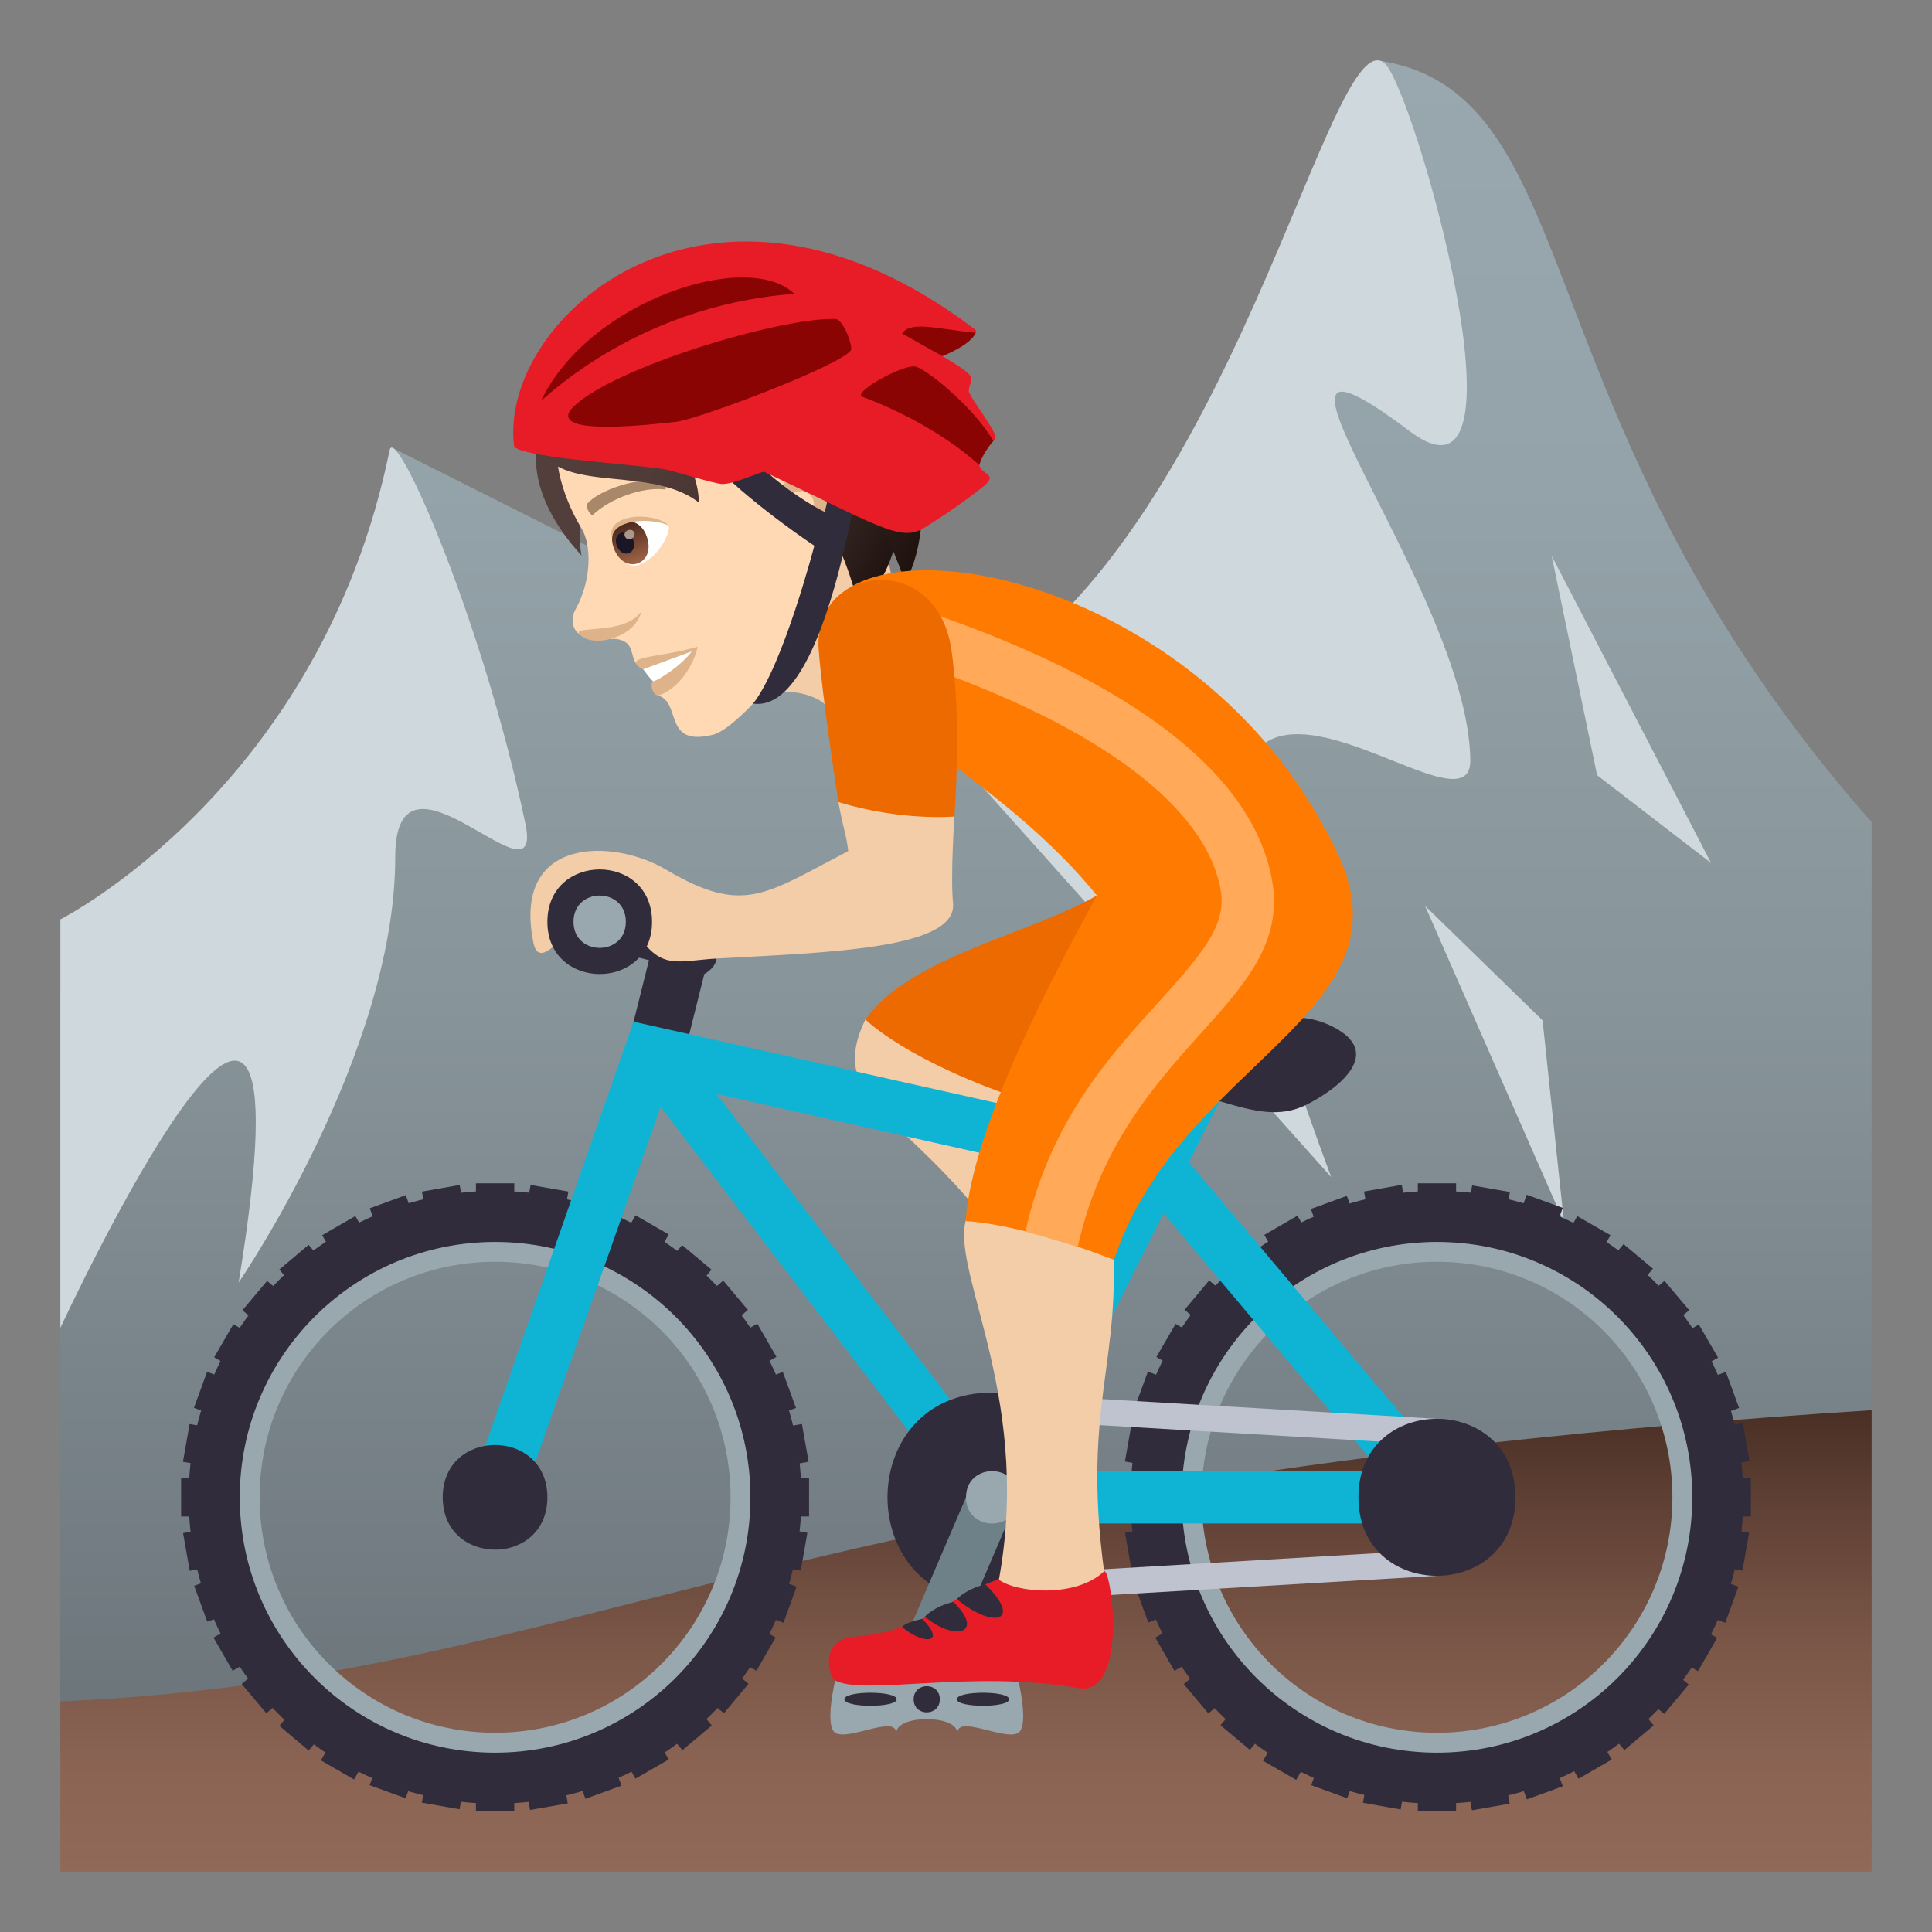 <?xml version="1.0" encoding="utf-8"?>
<!-- Generator: Adobe Illustrator 15.0.0, SVG Export Plug-In . SVG Version: 6.00 Build 0)  -->
<!DOCTYPE svg PUBLIC "-//W3C//DTD SVG 1.1//EN" "http://www.w3.org/Graphics/SVG/1.1/DTD/svg11.dtd">
<svg version="1.1" id="Layer_1" xmlns:x="http://ns.adobe.com/Extensibility/1.0/" xmlns:i="http://ns.adobe.com/AdobeIllustrator/10.0/" xmlns:graph="http://ns.adobe.com/Graphs/1.0/"
	 xmlns="http://www.w3.org/2000/svg" xmlns:xlink="http://www.w3.org/1999/xlink" xmlns:a="http://ns.adobe.com/AdobeSVGViewerExtensions/3.0/"
	 x="0px" y="0px" width="64px" height="64px" viewBox="0 0 64 64" enable-background="new 0 0 64 64" xml:space="preserve">
<rect x="0" y="0" width="64" height="64" fill="#808080" stroke="none"/>
<linearGradient id="SVGID_1_" gradientUnits="userSpaceOnUse" x1="88" y1="-138.004" x2="88" y2="-82.008" gradientTransform="matrix(1 0 0 -1 -56 -80)">
	<stop  offset="0" style="stop-color:#697378"/>
	<stop  offset="0.109" style="stop-color:#727C82"/>
	<stop  offset="0.441" style="stop-color:#87949A"/>
	<stop  offset="0.748" style="stop-color:#94A3A9"/>
	<stop  offset="1" style="stop-color:#99A8AE"/>
	<a:midPointStop  offset="0" style="stop-color:#697378"/>
	<a:midPointStop  offset="0.5" style="stop-color:#697378"/>
	<a:midPointStop  offset="0.109" style="stop-color:#727C82"/>
	<a:midPointStop  offset="0.5" style="stop-color:#727C82"/>
	<a:midPointStop  offset="0.441" style="stop-color:#87949A"/>
	<a:midPointStop  offset="0.5" style="stop-color:#87949A"/>
	<a:midPointStop  offset="0.748" style="stop-color:#94A3A9"/>
	<a:midPointStop  offset="0.5" style="stop-color:#94A3A9"/>
	<a:midPointStop  offset="1" style="stop-color:#99A8AE"/>
</linearGradient>
<path fill="url(#SVGID_1_)" d="M45.691,2.008c-0.357-0.055-6.848,23.744-15.434,21.504L13,14.836c0,0,0.268,12.152-11,18.154v25.014
	h60V27.235C50.266,13.961,52.723,3.106,45.691,2.008z"/>
<path fill="#CFD8DD" d="M30.258,23.512c10.086-3.096,13.633-22.949,15.594-21.43c0.957,0.742,5.113,15.416,0.85,12.205
	c-6.563-4.936,1.939,5.246,2.004,10.895c0.039,3.57-13.656-10.469-4.609,13.81L30.258,23.512z"/>
<polygon fill="#CFD8DD" points="56.682,28.588 51.4,18.407 52.906,25.68 "/>
<polygon fill="#CFD8DD" points="51.809,40.494 51.1,33.801 47.207,30.008 "/>
<path fill="#CFD8DD" d="M2,30.456c0,0,8.621-4.355,10.906-15.541c0.189-0.926,3.074,5.576,4.5,12.379
	c0.621,2.973-4.314-3.23-4.313,1.096c0.002,6.527-5.188,14.097-5.188,14.097C10.748,25.112,2,43.988,2,43.988V30.456z"/>
<linearGradient id="SVGID_2_" gradientUnits="userSpaceOnUse" x1="88" y1="-142" x2="88" y2="-126.715" gradientTransform="matrix(1 0 0 -1 -56 -80)">
	<stop  offset="0" style="stop-color:#916958"/>
	<stop  offset="0.21" style="stop-color:#8B6454"/>
	<stop  offset="0.487" style="stop-color:#7B5748"/>
	<stop  offset="0.799" style="stop-color:#5F4034"/>
	<stop  offset="1" style="stop-color:#4A2F24"/>
	<a:midPointStop  offset="0" style="stop-color:#916958"/>
	<a:midPointStop  offset="0.5" style="stop-color:#916958"/>
	<a:midPointStop  offset="0.21" style="stop-color:#8B6454"/>
	<a:midPointStop  offset="0.5" style="stop-color:#8B6454"/>
	<a:midPointStop  offset="0.487" style="stop-color:#7B5748"/>
	<a:midPointStop  offset="0.5" style="stop-color:#7B5748"/>
	<a:midPointStop  offset="0.799" style="stop-color:#5F4034"/>
	<a:midPointStop  offset="0.5" style="stop-color:#5F4034"/>
	<a:midPointStop  offset="1" style="stop-color:#4A2F24"/>
</linearGradient>
<path fill="url(#SVGID_2_)" d="M62,46.715c-36.494,2.33-42.457,8.854-60,9.65V62h60V46.715z"/>
<path fill="#99A8AE" d="M47.602,40.066c-5.268,0-9.533,4.268-9.533,9.533s4.266,9.533,9.533,9.533c5.264,0,9.533-4.268,9.533-9.533
	S52.865,40.066,47.602,40.066z M47.602,57.4c-4.309,0-7.801-3.492-7.801-7.801s3.492-7.801,7.801-7.801
	c4.307,0,7.799,3.492,7.799,7.801S51.908,57.4,47.602,57.4z"/>
<path fill="#99A8AE" d="M16.4,40.066c-5.266,0-9.533,4.268-9.533,9.533s4.268,9.533,9.533,9.533s9.533-4.268,9.533-9.533
	S21.666,40.066,16.4,40.066z M16.4,57.4c-4.307,0-7.799-3.492-7.799-7.801s3.492-7.801,7.799-7.801c4.309,0,7.801,3.492,7.801,7.801
	S20.709,57.4,16.4,57.4z"/>
<path fill="#302C3B" d="M16.4,39.449c-5.605,0-10.15,4.545-10.15,10.15s4.545,10.15,10.15,10.15s10.15-4.545,10.15-10.15
	C26.551,43.996,22.006,39.449,16.4,39.449z M16.4,58.059c-4.67,0-8.457-3.787-8.457-8.459c0-4.67,3.787-8.459,8.457-8.459
	c4.672,0,8.459,3.789,8.459,8.459C24.859,54.273,21.072,58.059,16.4,58.059z"/>
<rect x="13.996" y="59.42" transform="matrix(-0.985 -0.174 0.174 -0.985 18.671 120.899)" fill="#302C3B" width="1.269" height="0.425"/>
<rect x="17.533" y="39.354" transform="matrix(-0.985 -0.172 0.172 -0.985 29.256 81.671)" fill="#302C3B" width="1.271" height="0.426"/>
<rect x="12.282" y="58.96" transform="matrix(-0.94 -0.342 0.342 -0.94 4.817 119.193)" fill="#302C3B" width="1.268" height="0.424"/>
<rect x="19.25" y="39.813" transform="matrix(-0.94 -0.342 0.342 -0.94 24.905 84.437)" fill="#302C3B" width="1.27" height="0.426"/>
<rect x="10.674" y="58.21" transform="matrix(-0.866 -0.499 0.499 -0.866 -8.075 114.683)" fill="#302C3B" width="1.267" height="0.424"/>
<rect x="20.86" y="40.563" transform="matrix(-0.867 -0.499 0.499 -0.867 19.785 86.839)" fill="#302C3B" width="1.269" height="0.426"/>
<rect x="9.218" y="57.191" transform="matrix(-0.765 -0.644 0.644 -0.765 -19.555 107.676)" fill="#302C3B" width="1.268" height="0.426"/>
<rect x="22.312" y="41.582" transform="matrix(-0.767 -0.641 0.641 -0.767 13.754 88.582)" fill="#302C3B" width="1.27" height="0.428"/>
<rect x="7.962" y="55.935" transform="matrix(-0.644 -0.765 0.765 -0.644 -28.84 98.867)" fill="#302C3B" width="1.268" height="0.426"/>
<rect x="23.569" y="42.838" transform="matrix(-0.643 -0.766 0.766 -0.643 6.79 89.267)" fill="#302C3B" width="1.27" height="0.426"/>
<rect x="6.943" y="54.48" transform="matrix(-0.5 -0.866 0.866 -0.5 -36.001 88.6)" fill="#302C3B" width="1.27" height="0.426"/>
<rect x="24.588" y="44.292" transform="matrix(-0.5 -0.866 0.866 -0.5 -0.711 88.599)" fill="#302C3B" width="1.27" height="0.425"/>
<rect x="6.194" y="52.871" transform="matrix(-0.343 -0.94 0.94 -0.343 -40.708 77.679)" fill="#302C3B" width="1.266" height="0.426"/>
<rect x="25.337" y="45.901" transform="matrix(-0.343 -0.939 0.939 -0.343 -8.442 86.323)" fill="#302C3B" width="1.27" height="0.426"/>
<rect x="5.734" y="51.156" transform="matrix(-0.174 -0.985 0.985 -0.174 -43.106 66.584)" fill="#302C3B" width="1.267" height="0.425"/>
<rect x="25.798" y="47.617" transform="matrix(-0.175 -0.985 0.985 -0.175 -16.021 82.241)" fill="#302C3B" width="1.27" height="0.426"/>
<rect x="6" y="48.965" fill="#302C3B" width="0.426" height="1.27"/>
<rect x="26.375" y="48.965" fill="#302C3B" width="0.426" height="1.27"/>
<rect x="5.733" y="47.618" transform="matrix(0.174 -0.985 0.985 0.174 -41.841 45.785)" fill="#302C3B" width="1.269" height="0.425"/>
<rect x="25.797" y="51.154" transform="matrix(0.172 -0.985 0.985 0.172 -28.718 68.564)" fill="#302C3B" width="1.271" height="0.427"/>
<rect x="6.194" y="45.903" transform="matrix(0.342 -0.94 0.94 0.342 -38.842 36.761)" fill="#302C3B" width="1.268" height="0.424"/>
<rect x="25.338" y="52.869" transform="matrix(0.341 -0.94 0.94 0.341 -32.784 59.398)" fill="#302C3B" width="1.272" height="0.427"/>
<rect x="6.945" y="44.294" transform="matrix(0.501 -0.866 0.866 0.501 -34.743 28.787)" fill="#302C3B" width="1.268" height="0.423"/>
<rect x="24.587" y="54.479" transform="matrix(0.499 -0.866 0.866 0.499 -34.758 49.24)" fill="#302C3B" width="1.271" height="0.426"/>
<rect x="7.963" y="42.839" transform="matrix(0.643 -0.766 0.766 0.643 -29.904 21.959)" fill="#302C3B" width="1.27" height="0.424"/>
<rect x="23.568" y="55.933" transform="matrix(0.642 -0.767 0.767 0.642 -34.379 38.647)" fill="#302C3B" width="1.271" height="0.427"/>
<rect x="9.218" y="41.582" transform="matrix(0.765 -0.645 0.645 0.765 -24.62 16.191)" fill="#302C3B" width="1.27" height="0.426"/>
<rect x="22.314" y="57.191" transform="matrix(0.766 -0.643 0.643 0.766 -31.534 28.189)" fill="#302C3B" width="1.27" height="0.426"/>
<rect x="10.674" y="40.564" transform="matrix(0.866 -0.501 0.501 0.866 -18.894 11.138)" fill="#302C3B" width="1.268" height="0.424"/>
<rect x="20.859" y="58.209" transform="matrix(0.866 -0.5 0.5 0.866 -26.329 18.571)" fill="#302C3B" width="1.27" height="0.426"/>
<rect x="12.282" y="39.813" transform="matrix(0.939 -0.343 0.343 0.939 -12.94 6.855)" fill="#302C3B" width="1.27" height="0.426"/>
<rect x="19.251" y="58.96" transform="matrix(0.94 -0.342 0.342 0.94 -19.012 10.348)" fill="#302C3B" width="1.27" height="0.426"/>
<rect x="13.997" y="39.353" transform="matrix(0.985 -0.174 0.174 0.985 -6.657 3.147)" fill="#302C3B" width="1.269" height="0.426"/>
<rect x="17.535" y="59.421" transform="matrix(0.985 -0.172 0.172 0.985 -10.008 4.025)" fill="#302C3B" width="1.269" height="0.425"/>
<rect x="15.766" y="39.199" fill="#302C3B" width="1.27" height="0.426"/>
<rect x="15.766" y="59.574" fill="#302C3B" width="1.27" height="0.426"/>
<path fill="#302C3B" d="M47.602,39.449c-5.605,0-10.15,4.545-10.15,10.15s4.545,10.15,10.15,10.15
	c5.604,0,10.148-4.545,10.148-10.15C57.75,43.996,53.205,39.449,47.602,39.449z M47.602,58.059c-4.672,0-8.459-3.787-8.459-8.459
	c0-4.67,3.787-8.459,8.459-8.459s8.457,3.789,8.457,8.459C56.059,54.273,52.273,58.059,47.602,58.059z"/>
<rect x="45.197" y="59.42" transform="matrix(-0.985 -0.174 0.174 -0.985 80.578 126.334)" fill="#302C3B" width="1.267" height="0.425"/>
<rect x="48.735" y="39.354" transform="matrix(-0.985 -0.172 0.172 -0.985 91.179 87.053)" fill="#302C3B" width="1.269" height="0.426"/>
<rect x="43.482" y="58.96" transform="matrix(-0.94 -0.342 0.342 -0.94 65.336 129.863)" fill="#302C3B" width="1.268" height="0.425"/>
<rect x="50.449" y="39.813" transform="matrix(-0.94 -0.342 0.342 -0.94 85.428 95.091)" fill="#302C3B" width="1.27" height="0.426"/>
<rect x="41.873" y="58.21" transform="matrix(-0.866 -0.499 0.499 -0.866 50.153 130.265)" fill="#302C3B" width="1.267" height="0.424"/>
<rect x="52.058" y="40.563" transform="matrix(-0.867 -0.498 0.498 -0.867 78.072 102.382)" fill="#302C3B" width="1.27" height="0.427"/>
<rect x="40.417" y="57.19" transform="matrix(-0.766 -0.643 0.643 -0.766 35.59 127.763)" fill="#302C3B" width="1.27" height="0.427"/>
<rect x="53.514" y="41.582" transform="matrix(-0.767 -0.642 0.642 -0.767 68.831 108.604)" fill="#302C3B" width="1.269" height="0.427"/>
<rect x="39.163" y="55.935" transform="matrix(-0.643 -0.766 0.766 -0.643 22.364 122.724)" fill="#302C3B" width="1.267" height="0.426"/>
<rect x="54.768" y="42.837" transform="matrix(-0.644 -0.765 0.765 -0.644 58.13 113.161)" fill="#302C3B" width="1.271" height="0.427"/>
<rect x="38.143" y="54.48" transform="matrix(-0.5 -0.866 0.866 -0.5 10.796 115.62)" fill="#302C3B" width="1.27" height="0.426"/>
<rect x="55.787" y="44.291" transform="matrix(-0.501 -0.865 0.865 -0.501 46.181 115.633)" fill="#302C3B" width="1.271" height="0.427"/>
<rect x="37.394" y="52.871" transform="matrix(-0.344 -0.939 0.939 -0.344 1.256 107.045)" fill="#302C3B" width="1.267" height="0.426"/>
<rect x="56.536" y="45.901" transform="matrix(-0.344 -0.939 0.939 -0.344 33.555 115.665)" fill="#302C3B" width="1.271" height="0.428"/>
<rect x="36.935" y="51.155" transform="matrix(-0.174 -0.985 0.985 -0.174 -6.473 97.308)" fill="#302C3B" width="1.267" height="0.426"/>
<rect x="56.998" y="47.617" transform="matrix(-0.174 -0.985 0.985 -0.174 20.552 112.901)" fill="#302C3B" width="1.269" height="0.426"/>
<rect x="37.201" y="48.965" fill="#302C3B" width="0.426" height="1.27"/>
<rect x="57.574" y="48.965" fill="#302C3B" width="0.426" height="1.27"/>
<rect x="36.934" y="47.617" transform="matrix(0.174 -0.985 0.985 0.174 -16.065 76.51)" fill="#302C3B" width="1.269" height="0.426"/>
<rect x="56.996" y="51.154" transform="matrix(0.172 -0.985 0.985 0.172 -2.888 99.298)" fill="#302C3B" width="1.271" height="0.427"/>
<rect x="37.394" y="45.903" transform="matrix(0.343 -0.939 0.939 0.343 -18.34 65.998)" fill="#302C3B" width="1.269" height="0.424"/>
<rect x="56.537" y="52.869" transform="matrix(0.341 -0.94 0.94 0.341 -12.224 88.727)" fill="#302C3B" width="1.272" height="0.427"/>
<rect x="38.144" y="44.294" transform="matrix(0.501 -0.866 0.866 0.501 -19.162 55.795)" fill="#302C3B" width="1.268" height="0.423"/>
<rect x="55.787" y="54.48" transform="matrix(0.499 -0.866 0.866 0.499 -19.136 76.273)" fill="#302C3B" width="1.271" height="0.424"/>
<rect x="39.163" y="42.838" transform="matrix(0.642 -0.767 0.767 0.642 -18.76 45.925)" fill="#302C3B" width="1.269" height="0.426"/>
<rect x="54.769" y="55.933" transform="matrix(0.641 -0.767 0.767 0.641 -23.207 62.657)" fill="#302C3B" width="1.27" height="0.427"/>
<rect x="40.417" y="41.582" transform="matrix(0.765 -0.644 0.644 0.765 -17.268 36.244)" fill="#302C3B" width="1.271" height="0.426"/>
<rect x="53.514" y="57.191" transform="matrix(0.766 -0.643 0.643 0.766 -24.231 48.248)" fill="#302C3B" width="1.27" height="0.426"/>
<rect x="41.873" y="40.564" transform="matrix(0.866 -0.501 0.501 0.866 -14.703 26.757)" fill="#302C3B" width="1.268" height="0.424"/>
<rect x="52.06" y="58.209" transform="matrix(0.866 -0.501 0.501 0.866 -22.168 34.227)" fill="#302C3B" width="1.268" height="0.426"/>
<rect x="43.482" y="39.812" transform="matrix(0.939 -0.343 0.343 0.939 -11.061 17.581)" fill="#302C3B" width="1.269" height="0.426"/>
<rect x="50.451" y="58.96" transform="matrix(0.94 -0.342 0.342 0.94 -17.156 21.038)" fill="#302C3B" width="1.268" height="0.426"/>
<rect x="45.197" y="39.353" transform="matrix(0.985 -0.174 0.174 0.985 -6.181 8.572)" fill="#302C3B" width="1.269" height="0.426"/>
<rect x="48.736" y="59.421" transform="matrix(0.985 -0.172 0.172 0.985 -9.54 9.403)" fill="#302C3B" width="1.269" height="0.424"/>
<rect x="46.967" y="39.199" fill="#302C3B" width="1.268" height="0.426"/>
<rect x="46.967" y="59.574" fill="#302C3B" width="1.268" height="0.426"/>
<path fill="#F3CCA8" d="M24.744,23.393c0.855-0.867,2.406-0.365,2.613-0.01c0.68,1.16,3.902-1.666,2.857-2.904
	c-0.91-1.08-0.842-2.787-0.842-2.787C28.539,17.547,24.396,14.012,24.744,23.393z"/>
<path fill="#523E3A" d="M19.264,18.403c-0.463-2.525,2.016-4.141,0.285-6.07C16.912,14.059,17.498,16.475,19.264,18.403z"/>
<path fill="#FFD8B4" d="M21.098,10.749c-2.959,1.646-3.297,4.311-1.826,6.771c0.332,0.557,0.32,1.719-0.201,2.654
	c-0.189,0.338-0.102,0.664,0.111,0.826c0.416,0.32,1,0.111,1.301,0.178c0.672,0.148,0.266,0.73,0.824,0.992
	c0.254,0.117,0.697-0.324,0.492,0.869c0.793,0.229,0.148,1.713,1.824,1.299c0.881-0.221,3.307-3.158,3.52-4.297
	c0.246-1.328,0-2.322,0-2.322c2.16-1.572,2.246-3.988,0.924-6.002C26.217,8.897,23.018,9.682,21.098,10.749z"/>
<path fill="#DEB38A" d="M21.307,22.17c0.361,0.072,0.334,0.404,0.334,0.404c-0.141,0.053-0.006,0.533,0.205,0.455
	c0.734-0.268,1.182-1.145,1.264-1.607C21.936,21.786,20.482,21.725,21.307,22.17z"/>
<path fill="#FFFFFF" d="M21.307,22.17c0,0,0.258,0.359,0.334,0.404c0.23-0.082,0.922-0.523,1.275-0.996L21.307,22.17z"/>
<path fill="#DEB38A" d="M19.191,21c0.428,0.502,1.865,0.121,2.053-0.746C20.703,21.051,18.941,20.711,19.191,21z"/>
<path id="Path_189_" fill="#A88868" d="M21.93,15.938c-0.811-0.145-2.096,0.305-2.475,0.746c-0.084,0.09,0.117,0.43,0.191,0.365
	c0.559-0.529,1.627-0.926,2.365-0.836C22.109,16.225,22.049,15.954,21.93,15.938z"/>
<linearGradient id="SVGID_3_" gradientUnits="userSpaceOnUse" x1="33.907" y1="345.233" x2="25.538" y2="336.216" gradientTransform="matrix(0.94 -0.342 0.342 0.94 -119.49 -295.33)">
	<stop  offset="0" style="stop-color:#1E110E"/>
	<stop  offset="0.202" style="stop-color:#332420"/>
	<stop  offset="0.436" style="stop-color:#45322F"/>
	<stop  offset="0.691" style="stop-color:#4F3B37"/>
	<stop  offset="1" style="stop-color:#523E3A"/>
	<a:midPointStop  offset="0" style="stop-color:#1E110E"/>
	<a:midPointStop  offset="0.255" style="stop-color:#1E110E"/>
	<a:midPointStop  offset="1" style="stop-color:#523E3A"/>
</linearGradient>
<path fill="url(#SVGID_3_)" d="M22.563,12.766c3.436,1.547,5.287,4.689,5.877,7.336C31.451,17.549,29.539,9.278,22.563,12.766z"/>
<linearGradient id="SVGID_4_" gradientUnits="userSpaceOnUse" x1="34.756" y1="344.898" x2="25.664" y2="335.102" gradientTransform="matrix(0.94 -0.342 0.342 0.94 -119.49 -295.33)">
	<stop  offset="0" style="stop-color:#1E110E"/>
	<stop  offset="0.202" style="stop-color:#332420"/>
	<stop  offset="0.436" style="stop-color:#45322F"/>
	<stop  offset="0.691" style="stop-color:#4F3B37"/>
	<stop  offset="1" style="stop-color:#523E3A"/>
	<a:midPointStop  offset="0" style="stop-color:#1E110E"/>
	<a:midPointStop  offset="0.255" style="stop-color:#1E110E"/>
	<a:midPointStop  offset="1" style="stop-color:#523E3A"/>
</linearGradient>
<path fill="url(#SVGID_4_)" d="M29.99,19.284c1.203-2.188,0.41-6.57-1.963-8.754c-1.752-1.613-3.699-2.041-6.631-0.965
	c-2.375,0.869-3.855,2.947-3.684,4.66c0.236,2.383,3.656,1.041,5.436,2.42c0,0,0.076-1.369-1.387-2.709
	C27.49,18.168,27.41,12.297,29.99,19.284z"/>
<path fill="#FFD8B4" d="M26.088,14.79c-1.084,0.668-0.486,3.451,0.604,3.707c0.152,0.035,0.82-0.127,0.924-0.9
	c0.057-0.428,0.598-1.039,0.436-1.777C27.842,14.874,27.168,14.124,26.088,14.79z"/>
<path id="Path_188_" fill="#DEB38A" d="M26.328,15.256c-0.26,0.211-0.416,0.658-0.311,1.213c0.953-0.672,1.338,0.535,0.449,1.016
	c0.072,0.105,0.152,0.211,0.242,0.314c0.199-0.615,0.734-0.684,0.82-1.488C27.607,15.583,26.977,14.737,26.328,15.256z"/>
<path fill="#FFFFFF" d="M22.146,17.403c0.076,0.164-0.236,0.969-0.898,1.273c-0.375,0.176-0.625-0.076-0.83-0.367
	C19.865,17.051,21.549,16.956,22.146,17.403z"/>
<linearGradient id="Path_1_" gradientUnits="userSpaceOnUse" x1="24.758" y1="343.15" x2="24.758" y2="341.706" gradientTransform="matrix(0.94 -0.342 0.342 0.94 -119.49 -295.33)">
	<stop  offset="0" style="stop-color:#A6694A"/>
	<stop  offset="1" style="stop-color:#4F2A1E"/>
	<a:midPointStop  offset="0" style="stop-color:#A6694A"/>
	<a:midPointStop  offset="0.5" style="stop-color:#A6694A"/>
	<a:midPointStop  offset="1" style="stop-color:#4F2A1E"/>
</linearGradient>
<path id="Path_187_" fill="url(#Path_1_)" d="M20.332,18.155c0.342,0.939,1.43,0.541,1.088-0.395
	C21.102,16.887,20.014,17.284,20.332,18.155z"/>
<path id="Path_186_" fill="#1A1626" d="M20.43,18.071c0.172,0.471,0.715,0.271,0.543-0.197
	C20.814,17.438,20.271,17.635,20.43,18.071z"/>
<path id="Path_185_" fill="#AB968C" d="M20.697,17.76c0.07,0.195,0.387,0.08,0.314-0.115C20.945,17.461,20.629,17.577,20.697,17.76z
	"/>
<path fill="#DEB38A" d="M22.146,17.403c-0.506-0.48-2.119-0.377-1.869,0.43C20.289,17.227,21.475,17.124,22.146,17.403z"/>
<path fill="#F3CCA8" d="M28.668,33.771c-1.486,3.07,2.047,3.072,5.527,8.902l1.676-2.539c-2.285-2.393-1.129-2.943-2.656-5.822
	L28.668,33.771z"/>
<path fill="#ED6A00" d="M38.633,34.365l-2.299-4.699c-2.268,1.301-6.195,2.029-7.666,4.105c0,0,1.371,1.398,5.389,2.723
	C35.746,35.82,38.633,34.365,38.633,34.365z"/>
<path fill="#302C3B" d="M22.465,30.534c-0.621-0.291-2.6-0.867-2.6-0.867v1.734l1.633,0.406l-0.766,3.061l1.732,0.865l0.867-3.467
	C23.332,32.266,24.689,31.576,22.465,30.534z"/>
<path fill="#0FB4D4" d="M48.172,48.938L39.385,38.5l1.189-2.377c0.215-0.43-1.336-1.205-1.549-0.777l-1.143,2.283l-16.895-3.785
	l-5.406,15.471c-0.344,0.971,1.32,1.459,1.635,0.578l4.668-13.227L32.18,50.129c0.006,0.01,0.02,0.014,0.025,0.02
	c0.076,0.092,0.535,0.318,0.662,0.318h14.734h0.018C48.096,50.467,48.363,49.094,48.172,48.938z M37.084,39.227l-4.373,8.748
	l-8.977-11.74L37.084,39.227z M34.268,48.734l4.275-8.545l7.193,8.545H34.268z"/>
<path fill="#302C3B" d="M18.133,49.6c0,2.313-3.467,2.313-3.467,0C14.666,47.289,18.133,47.289,18.133,49.6z"/>
<polygon fill="#BEC3CF" points="47.6,47.867 32.865,47 32.865,46.133 47.6,47 "/>
<polygon fill="#BEC3CF" points="47.6,52.201 32.865,53.066 32.865,52.201 47.6,51.334 "/>
<path fill="#302C3B" d="M50.201,49.6c0,3.467-5.201,3.467-5.201,0S50.201,46.133,50.201,49.6z"/>
<path fill="#302C3B" d="M32.865,53.066c-4.621,0-4.621-6.934,0-6.934C37.488,46.133,37.488,53.066,32.865,53.066z"/>
<polygon fill="#6E8189" points="31.133,55.668 29.398,55.668 32,49.6 33.732,49.6 "/>
<path fill="#99A8AE" d="M33.732,49.604c0,1.152-1.732,1.152-1.732,0C32,48.443,33.732,48.443,33.732,49.604z"/>
<path fill="#302C3B" d="M43.268,36.6c-1.734,0.867-3.467-0.867-6.934-0.867c0,0,0-1.732,1.732-1.732c3.574,0,4.709-0.68,6.066,0
	C45.867,34.867,44.361,36.053,43.268,36.6z"/>
<path fill="#F3CCA8" d="M31.986,40.451c-0.445,1.822,2.314,6.063,1.027,12.273h3.658c-0.961-6.211,0.582-7.488,0.148-12.105
	C36.82,40.619,32.529,38.24,31.986,40.451z"/>
<path fill="#FF7A00" d="M44.338,28.334c-4.254-9.16-15.711-11.361-17.066-7.875c-0.912,2.352,5.389,4.654,9.063,9.207
	c-1.416,2.599-4.129,7.646-4.348,10.785c0,0,1.699,0.039,4.912,1.281C39.096,35.182,46.789,33.615,44.338,28.334z"/>
<path fill="#FFA959" d="M35.703,41.299l-1.732-0.508c0.82-3.715,2.867-5.891,4.471-7.664c1.41-1.559,2.197-2.496,1.994-3.644
	c-0.488-2.764-4.047-5.422-10.02-7.486l0.568-1.639c4.662,1.613,10.385,4.451,11.158,8.82c0.363,2.043-0.926,3.466-2.416,5.113
	C38.186,35.996,36.422,38.037,35.703,41.299z"/>
<path fill="#F3CCA8" d="M27.773,26.569c0.135,0.768,0.279,1.162,0.326,1.625c-2.764,1.436-3.463,2.137-6.051,0.605
	c-1.734-1.023-5.092-1.104-4.379,2.424c0.307,1.515,2.219-2.545,2.949-1.137c1.154,2.22,1.561,1.748,3.201,1.662
	c3.891-0.205,7.902-0.347,7.752-1.839c-0.09-0.904,0.047-2.861,0.047-2.861L27.773,26.569z"/>
<path fill="#ED6A00" d="M31.525,21.577c-0.461-3.404-4.611-2.871-4.406-0.074c0.117,1.609,0.654,5.066,0.654,5.066
	c2.094,0.641,3.846,0.479,3.846,0.479C31.736,25.219,31.758,23.297,31.525,21.577z"/>
<path fill="#302C3B" d="M21.6,30.538c0,2.304-3.467,2.304-3.467,0C18.133,28.223,21.6,28.223,21.6,30.538z"/>
<path fill="#99A8AE" d="M20.732,30.536c0,1.152-1.734,1.152-1.734,0C18.998,29.377,20.732,29.377,20.732,30.536z"/>
<path fill="#99A8AE" d="M27.666,55.668c0,0-0.359,1.494,0.002,1.732c0.424,0.281,2.01-0.605,2.02,0.004h0.002
	c0.01-0.609,2.012-0.609,2.02,0h0.004c0.008-0.609,1.594,0.277,2.02-0.004c0.361-0.238,0-1.732,0-1.732H27.666z"/>
<path fill="#302C3B" d="M31.133,56.291c0,0.578-0.867,0.578-0.867,0S31.133,55.713,31.133,56.291z"/>
<path fill="#302C3B" d="M29.703,56.291c0,0.287-1.732,0.287-1.732,0C27.971,56.002,29.703,56.002,29.703,56.291z"/>
<path fill="#302C3B" d="M33.428,56.291c0,0.287-1.732,0.287-1.732,0C31.695,56.002,33.428,56.002,33.428,56.291z"/>
<path fill="#302C3B" d="M28.779,13.506c0,0-0.998-0.229-0.969,0.014c0.115,1.01-0.488,3.441-0.488,3.441s-2.686-1.279-3.885-3.9
	c-0.102-0.225-0.773,0.33-0.797,0.572c-0.148,1.48,4.336,4.445,4.336,4.445s-1.037,3.98-2.029,5.23
	C27.66,23.698,28.779,13.506,28.779,13.506z"/>
<path fill="#E81C27" d="M36.58,52.047c-0.93,0.896-2.934,0.721-3.51,0.268c-1.938,0.709-2.24,1.66-4.85,1.92
	c-1.082,0.109-0.752,1.332-0.555,1.434c0.996,0.512,4.529-0.369,8.049,0.252C37.379,56.215,36.828,52.021,36.58,52.047z"/>
<path fill="#302C3B" d="M32.643,52.486c-0.643,0.148-0.947,0.486-0.947,0.486C32.92,53.986,33.893,53.707,32.643,52.486z"/>
<path fill="#302C3B" d="M31.582,53.066c-0.643,0.148-0.947,0.488-0.947,0.488C31.648,54.395,32.635,54.096,31.582,53.066z"/>
<path fill="#302C3B" d="M30.547,53.627c-0.643,0.148-0.662,0.271-0.662,0.271C30.637,54.521,31.355,54.418,30.547,53.627z"/>
<path fill-rule="evenodd" clip-rule="evenodd" fill="#E81C27" d="M31,11.668c0.195,0.131,1.145,0.627,1.176,0.857
	c0.016,0.111-0.088,0.289-0.084,0.422c0.006,0.213,1.033,1.447,0.871,1.607c-1.361,1.334,0.428,0.914-0.412,1.582
	c-0.641,0.506-1.35,0.99-1.957,1.361c-0.77,0.471-1.549-0.111-5.275-1.865c-0.074-0.035-1.008,0.424-1.412,0.4
	c-0.287-0.018-1.535-0.416-1.832-0.475c-0.869-0.168-4.578-0.367-5.041-0.75c-0.57-4.246,6.479-10.57,15.25-3.904
	C32.629,11.168,31,11.668,31,11.668z"/>
<path fill-rule="evenodd" clip-rule="evenodd" fill="#8A0404" d="M17.941,13.243c-0.244,0.346,2.861-3.109,8.375-3.508
	C24.773,8.241,19.529,9.961,17.941,13.243z"/>
<path fill-rule="evenodd" clip-rule="evenodd" fill="#8A0404" d="M31.215,11.799c0,0,0.939-0.361,1.105-0.773
	c-1.313-0.137-2.148-0.4-2.438,0.021L31.215,11.799z"/>
<path fill-rule="evenodd" clip-rule="evenodd" fill="#8A0404" d="M28.568,13.145c2.516,0.939,3.873,2.264,3.873,2.264
	s0.08-0.359,0.465-0.799c-0.637-1.117-2.291-2.463-2.621-2.473C29.799,12.12,28.221,13.018,28.568,13.145z"/>
<path fill-rule="evenodd" clip-rule="evenodd" fill="#8A0404" d="M18.881,13.606c-0.422,0.664,1.488,0.602,3.529,0.365
	c0.736-0.088,5.463-1.867,5.781-2.375c0.068-0.107-0.25-1.025-0.521-1.031C25.709,10.518,19.879,12.323,18.881,13.606z"/>
</svg>
